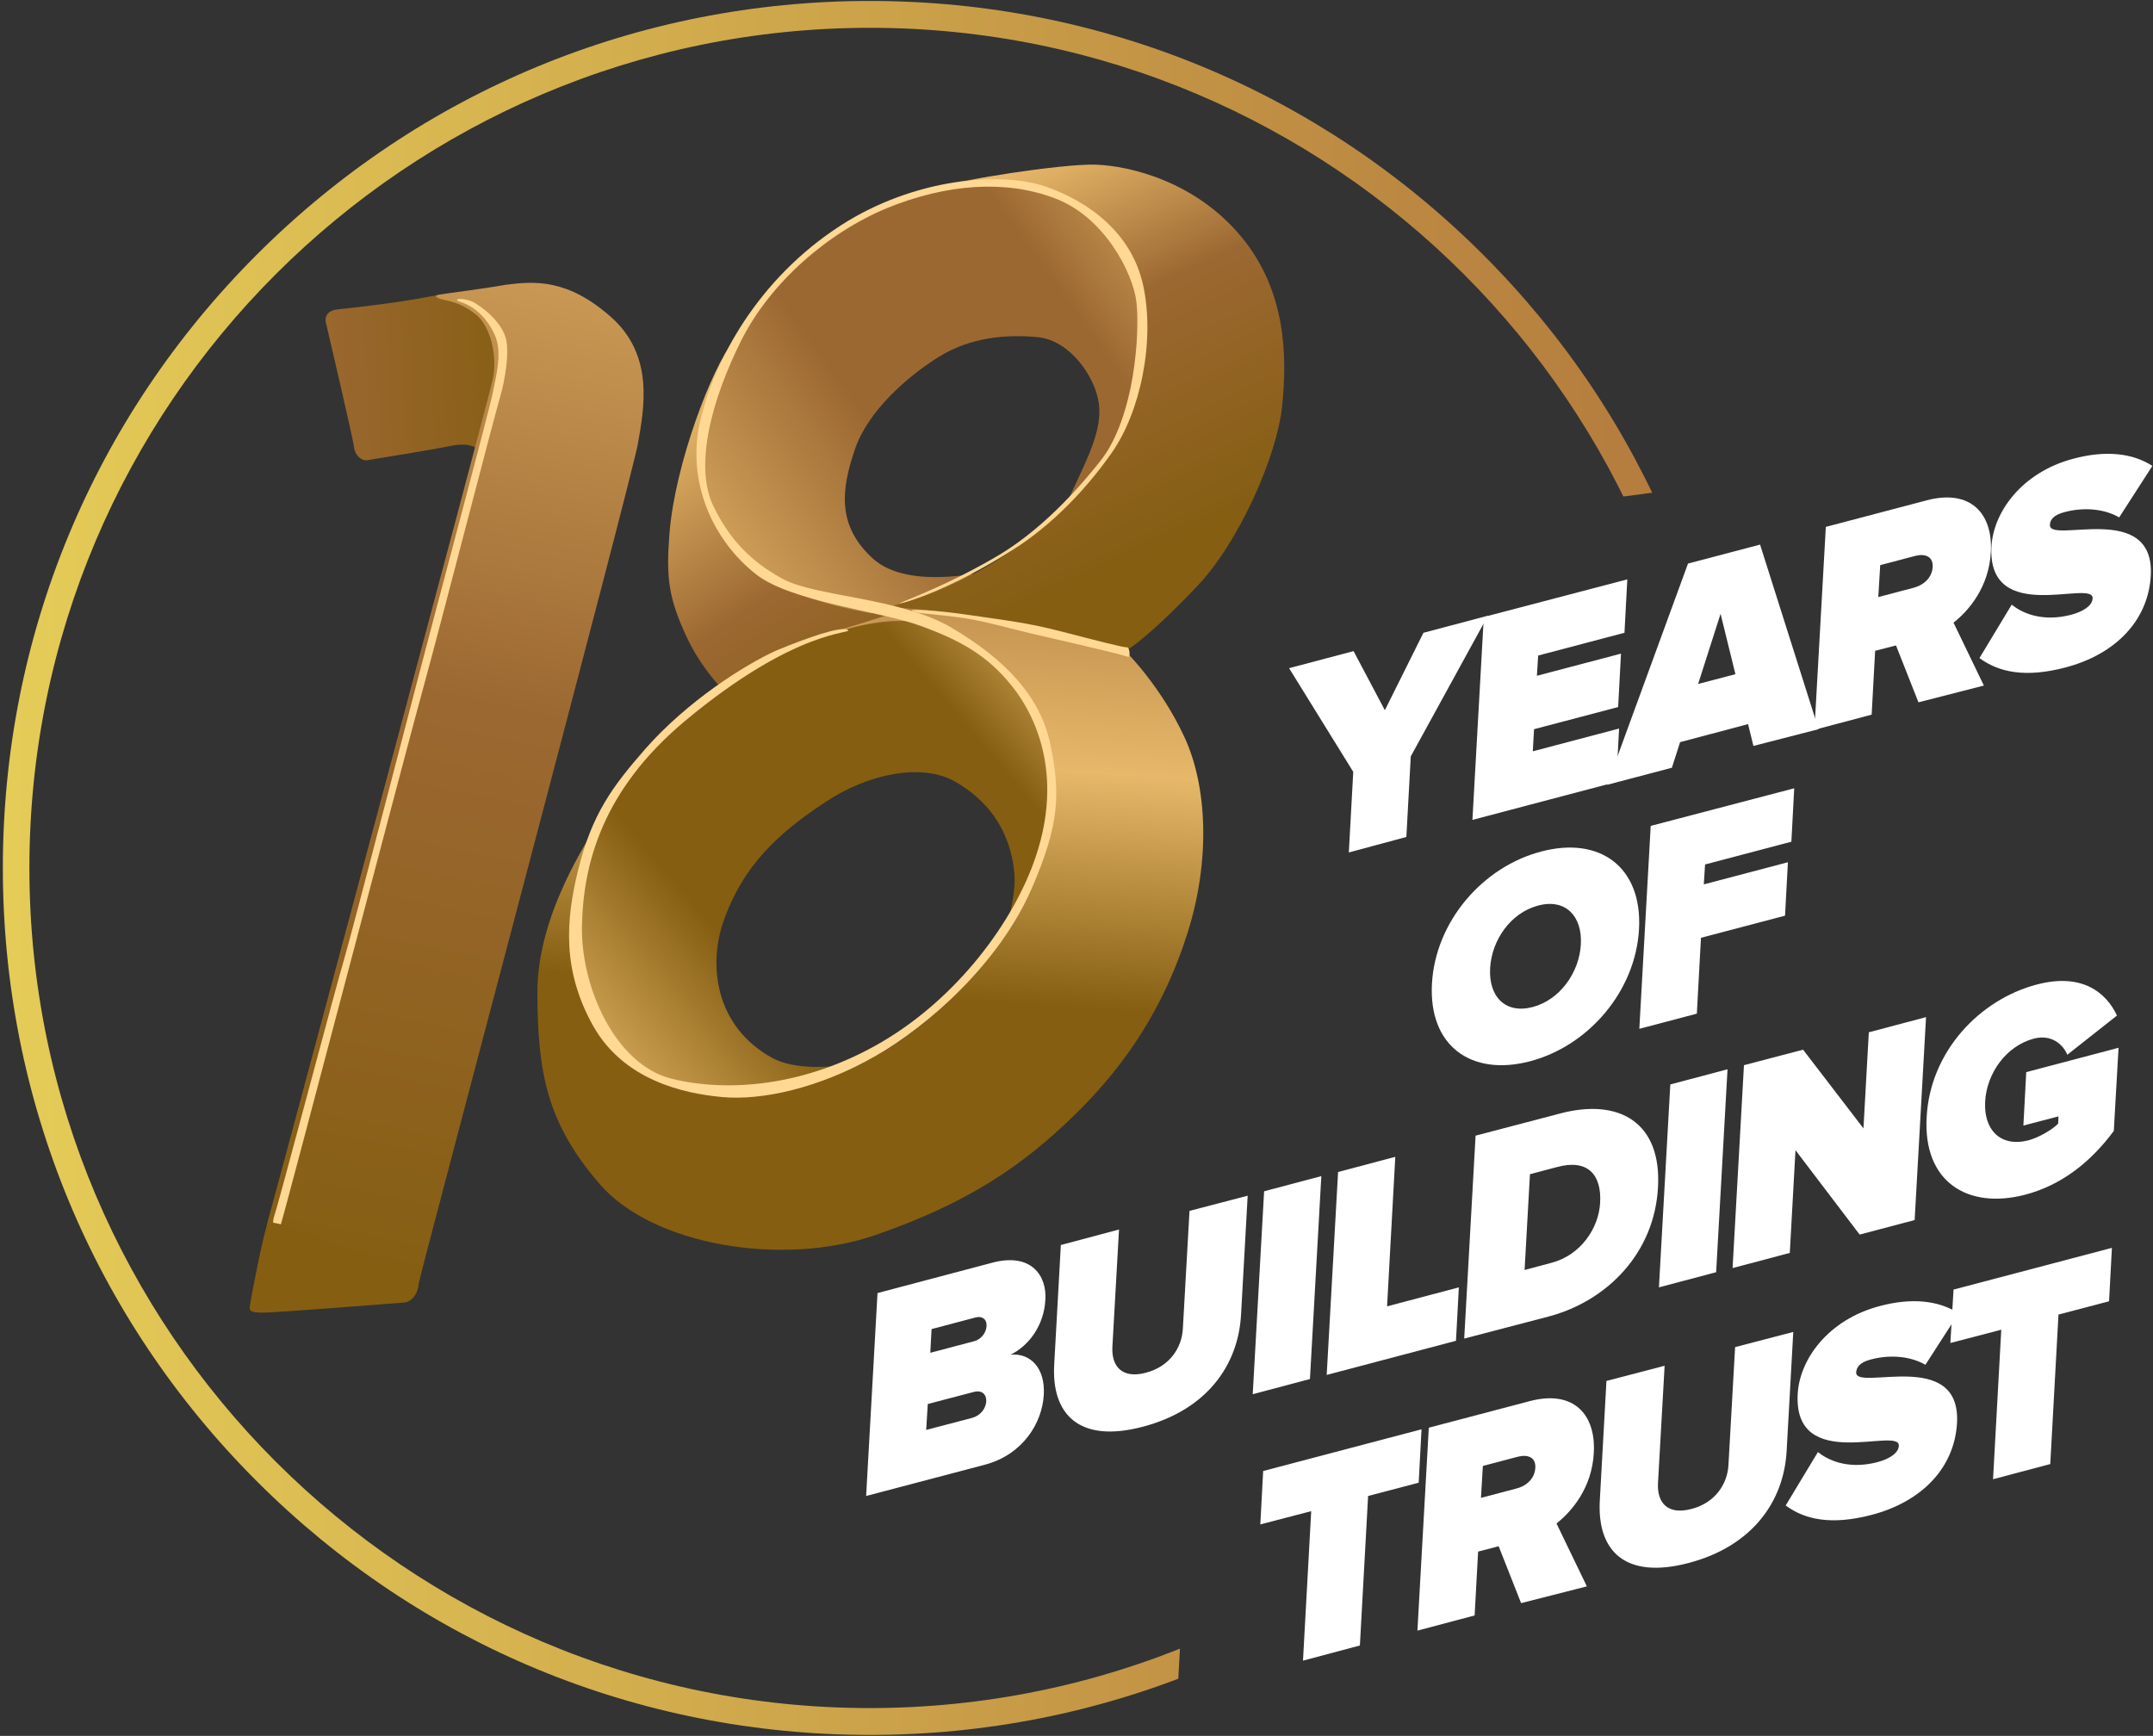<?xml version="1.0" encoding="utf-8"?>
<!-- Generator: Adobe Illustrator 26.5.0, SVG Export Plug-In . SVG Version: 6.00 Build 0)  -->
<svg version="1.1" id="Layer_1" xmlns="http://www.w3.org/2000/svg" xmlns:xlink="http://www.w3.org/1999/xlink" x="0px" y="0px"
	 viewBox="0 0 681.1 549.2" style="enable-background:new 0 0 681.1 549.2;" xml:space="preserve">
<rect x="0" y="0" width="681.1" height="549.2" fill="#333333" stroke="none"/>
<style type="text/css">
	.st0{fill:url(#SVGID_1_);}
	.st1{fill:url(#SVGID_00000001651107615680701090000004231037363866525604_);}
	.st2{fill:url(#SVGID_00000039119066511126385830000008612770101694581158_);}
	.st3{fill:url(#SVGID_00000041276705696135380880000012077858452760679814_);}
	.st4{fill:url(#SVGID_00000140693294655750589260000001152981363413106349_);}
	.st5{fill:url(#SVGID_00000052080766271569906420000010252285280447378618_);}
	.st6{fill:url(#SVGID_00000097461369872652879200000015325647959119760304_);}
	.st7{fill:#FFD894;}
	.st8{fill:#855E12;}
	.st9{fill:#FFFFFF;}
	
		.st10{clip-path:url(#SVGID_00000110439033549822236130000004122668756610218430_);fill:url(#SVGID_00000175299442101629549240000010333637467183542700_);}
</style>
<g>
	<g>
		
			<linearGradient id="SVGID_1_" gradientUnits="userSpaceOnUse" x1="408.637" y1="-71.738" x2="652.83" y2="-51.576" gradientTransform="matrix(0.762 -0.648 0.648 0.762 -56.73 509.781)">
			<stop  offset="0" style="stop-color:#E7B86A"/>
			<stop  offset="0.358" style="stop-color:#9C6832"/>
			<stop  offset="0.655" style="stop-color:#9C6832"/>
			<stop  offset="0.914" style="stop-color:#E7B86A"/>
		</linearGradient>
		<path class="st0" d="M321.3,178.8c-8.4,2.1-33.8,8.4-45.3-2.2c-11.5-10.6-9.7-22.1-5.6-34.3c4.1-12.2,16.5-23.1,26.6-29.4
			s21.7-7.2,31.5-6.2c10.1,1.1,17.9,12.5,19.1,20.8c1.2,8.3-3.6,17.5-7.5,26c-3.9,8.5-7.2,14.2-2.4,13c4.8-1.2,19.7-21.5,24.6-29.3
			c4.8-7.8,8.6-32.6,6.7-43s-13.9-27.8-19.4-31.8c-5.6-3.9-25.4-8-37.2-6.4S277,62.7,255.9,80s-29.7,35-34.5,56.7
			c-3.9,17.7-3.7,28,4.3,37.1s18.7,16.2,27.4,18.9c8.7,2.7,18.4,3.4,41,3.1C316.8,195.3,329.7,176.7,321.3,178.8z"/>
		
			<linearGradient id="SVGID_00000179616386482137650350000016396706386991933371_" gradientUnits="userSpaceOnUse" x1="447.818" y1="-114.407" x2="433.831" y2="3.805" gradientTransform="matrix(0.762 -0.648 0.648 0.762 -56.73 509.781)">
			<stop  offset="0" style="stop-color:#E7B86A"/>
			<stop  offset="0.548" style="stop-color:#9C6832"/>
			<stop  offset="1" style="stop-color:#855E12"/>
		</linearGradient>
		<path style="fill:url(#SVGID_00000179616386482137650350000016396706386991933371_);" d="M232,107.9c-6.8,8.6-18.4,38.7-20.2,60.7
			c-1.1,14-0.4,20.5,5.5,33.1s15.8,20.9,15.8,20.9s20.2-11.2,28-14.3c13-5.2,34.1-11.8,30.8-12c-3.3-0.3-30.1-2.8-46.2-11.6
			c-7-3.8-21.1-18.4-22.7-28.8c-1.1-7.5-1.7-19.6,0.9-29.8C226.2,117.3,233.4,106,232,107.9z"/>
		
			<linearGradient id="SVGID_00000096764541514621771520000017940127437934524847_" gradientUnits="userSpaceOnUse" x1="287.089" y1="27.461" x2="527.219" y2="27.461" gradientTransform="matrix(0.762 -0.648 0.648 0.762 -56.73 509.781)">
			<stop  offset="0" style="stop-color:#E7B86A"/>
			<stop  offset="0.285" style="stop-color:#855E12"/>
			<stop  offset="0.709" style="stop-color:#855E12"/>
			<stop  offset="0.914" style="stop-color:#E7B86A"/>
		</linearGradient>
		<path style="fill:url(#SVGID_00000096764541514621771520000017940127437934524847_);" d="M294.6,333.1c-3.4-2-35.8,9.7-50.5,1.5
			c-17.9-10-20-29.2-15.3-42.9c6.3-18.2,17.9-28.4,32.1-37.8c14.2-9.5,30.9-12.3,40.9-6.8c9.9,5.5,17.9,14.9,19.1,29.4
			c1.2,14.5-12.9,42.4-7.4,37.6s28.1-37.9,28.2-57.8s-7.6-34.4-19.2-46.1c-14.5-14.4-36-14.6-52-12s-31.4,8.9-50.1,25
			s-27.8,29.4-36.1,46.7c-8.3,17.3-12.3,42.6-3.9,57c8.3,14.4,32.7,27.5,43.3,29.1C234.2,357.7,298,335.1,294.6,333.1z"/>
		
			<linearGradient id="SVGID_00000028302395705421066060000010147136804177326995_" gradientUnits="userSpaceOnUse" x1="507.146" y1="-67.04" x2="378.238" y2="65.26" gradientTransform="matrix(0.762 -0.648 0.648 0.762 -56.73 509.781)">
			<stop  offset="0" style="stop-color:#9C6832"/>
			<stop  offset="0.596" style="stop-color:#E7B86A"/>
			<stop  offset="1" style="stop-color:#855E12"/>
		</linearGradient>
		<path style="fill:url(#SVGID_00000028302395705421066060000010147136804177326995_);" d="M356.6,206.6c0,0-38.4-9.6-50.2-11.3
			c-5.7-0.8-14.7-2.2-21.3-1.7c-2.6,0.2-11.5,3.4-16.8,4.9c-10.2,3-15.1,3.4-39.3,17.7c-18,10.6-35.8,37.4-39.4,43.5
			c-3.6,6.1-19.7,29.7-19.6,54.5c0.1,24.7,2.8,40.9,19.7,60.4c16.8,19.5,58,26.3,87.4,16.1c29.3-10.2,46.3-21.8,63-38.1
			s28.4-34.7,35.6-57.5c7.2-22.8,6.3-46.3-1.1-62.1C367.3,217.3,356.6,206.6,356.6,206.6z M326.8,224.3c6.8,13,7.6,30.2,1,49.1
			c-6.6,18.9-17.7,33.5-30.5,45.8c-12.8,12.2-31.3,22-45.4,24.7c-14.1,2.8-32.2,4.9-45.7-3.1c-13.5-8-23.2-22.2-24.6-34.8
			c-1.3-12.6,1.4-34.5,10.6-49.2c8.7-13.9,19.1-26.1,28.1-33.8c9-7.7,29.9-18.2,40.8-21.8c10.9-3.7,20.9-6.2,31.9-3.8
			C305.7,200.2,319.4,210,326.8,224.3z"/>
		
			<linearGradient id="SVGID_00000077315717274014035800000012792052117848202654_" gradientUnits="userSpaceOnUse" x1="562.856" y1="-108.538" x2="528.933" y2="14.817" gradientTransform="matrix(0.762 -0.648 0.648 0.762 -56.73 509.781)">
			<stop  offset="0" style="stop-color:#E7B86A"/>
			<stop  offset="0.409" style="stop-color:#9C6832"/>
			<stop  offset="1" style="stop-color:#855E12"/>
		</linearGradient>
		<path style="fill:url(#SVGID_00000077315717274014035800000012792052117848202654_);" d="M356,206c0,0,6.1-3.1,22.5-20.3
			c13.6-14.2,25.5-41.6,27.1-57.2c1.6-15.6,1.4-36.4-13-53.7c-14.4-17.3-34.9-22.3-45.9-22.7c-11-0.4-47.2,5.6-40.6,5.6
			s22.9-1.5,35.4,7.5c5.5,4,17.5,14.5,19,28.7s0.3,27.5-5.9,40.2s-12.1,21.6-26.5,33.9s-31,19.2-39.4,21.8
			c-8.3,2.7-15.7,4.3-11.7,4.5c1.2,0.1,3.8-2.1,8.7-1.9c11.4,0.5,30.6,3.8,39,5.6C336.6,200.6,356,206,356,206z"/>
		<g>
			
				<linearGradient id="SVGID_00000122691233730853518240000008092896045707248262_" gradientUnits="userSpaceOnUse" x1="298.305" y1="-237.366" x2="417.885" y2="-144.964" gradientTransform="matrix(0.762 -0.648 0.648 0.762 -56.73 509.781)">
				<stop  offset="0" style="stop-color:#E7B86A"/>
				<stop  offset="0.548" style="stop-color:#9C6832"/>
				<stop  offset="1" style="stop-color:#855E12"/>
			</linearGradient>
			<path style="fill:url(#SVGID_00000122691233730853518240000008092896045707248262_);" d="M103.1,102.1c0.5,2.1,8.7,37.1,8.9,39.4
				s2.2,4.4,4.2,4.1c6.8-1.1,22.1-3.6,26.3-4.5c5.6-1.2,9.6,0.1,10.6,4.1c1,3.9-2.3,21-2.3,21l22.2-4c0,0,0.9-43.6,0.7-57.1
				S148.8,91.3,136,93.8c-9,1.8-22.4,3.4-29.4,4.1C103.7,98.3,102.6,100.1,103.1,102.1z"/>
			
				<linearGradient id="SVGID_00000007388954103421026720000000293103371492901294_" gradientUnits="userSpaceOnUse" x1="520.476" y1="-224.809" x2="195.708" y2="27.94" gradientTransform="matrix(0.762 -0.648 0.648 0.762 -56.73 509.781)">
				<stop  offset="0" style="stop-color:#E7B86A"/>
				<stop  offset="0.548" style="stop-color:#9C6832"/>
				<stop  offset="1" style="stop-color:#855E12"/>
			</linearGradient>
			<path style="fill:url(#SVGID_00000007388954103421026720000000293103371492901294_);" d="M139,93.2c-2.3,0.4-0.4,1.3,1.6,1.7
				c2.7,0.6,6.1,1.4,10.2,4.8c4.1,3.5,6.7,12.3,5.1,20.3c-1.3,6.3-70.4,263.9-71.3,266.8c-0.9,2.9,1.1,3.7,3.7,4.5
				s38.1,16.4,40.4,17.2c2.3,0.8,3.3,0.7,3.8-2.6c0.5-3.2,67.4-254.6,69.3-265.5c1.9-10.9,5.3-27.8-8.4-40s-24.2-11.5-33.4-10.3
				C152.7,91.4,142.7,92.6,139,93.2z"/>
			<path class="st7" d="M150.3,95.9c4.9,3,9.1,7.6,9.9,11.9c0.8,4.3-0.3,12.1-2.1,18.2c-1.8,6-18.9,72.3-23.6,89.4
				c-4.8,17.1-44.6,169.2-45.7,172.1c-1,2.9-3.3,0.8-2-2.9s19.6-73,22-80.9s26.4-100.8,28.9-109.9c2.4-9.2,17.2-64.4,18.2-69.6
				c1-5.2,3.2-12.8,0.5-18.5c-2.7-5.7-6.8-8.9-10.5-10.1C142.1,94.4,147.3,94,150.3,95.9z"/>
			<path class="st8" d="M84.7,387.1c-1.4,3-5.1,22.6-5.6,25.6c-0.4,2.2,0.2,2.5,3.7,2.6c3.6,0.1,42.2-3,45.1-3.2
				c3-0.2,5.4-4.9,4-6.7C130.6,403.6,86.1,384.1,84.7,387.1z"/>
		</g>
		<path class="st7" d="M268.2,199.3c2,1.3-15.9-0.9-51.5,28.8c-26.2,21.9-32.2,45.3-32.6,64.8c-0.4,19.5,10.6,44,28.4,48.4
			c17.8,4.4,42.5,2.4,66.4-11.6s41.9-38.1,48.8-58.8c8.6-25.7,0.1-44.4-7.7-54c-7.7-9.6-16.2-14.3-28.8-18.9
			c-12.5-4.6-40.8-7.6-51.9-16.2c-13.6-10.6-22.3-29.2-17.8-48.6c4.4-18.9,18-44.8,44.5-61.9c23.3-15,50.7-17.1,64.7-12.3
			c14,4.8,27.3,14.9,30.9,31.1c3.9,17.7-0.8,40.3-10,53.3c-8.1,11.5-18.7,22.6-31.1,30.5c-18.9,12.1-33.6,16.7-35.7,17
			c-2.1,0.3,12.1-4.2,29.7-14.4c9.1-5.2,20.6-14.3,33.4-30.4c11.3-14.1,12.7-41.4,11.6-50.6s-10.2-27-25.9-32.8
			c-15.6-5.9-34.2-4.5-52.9,3.1c-18.6,7.7-36.8,23.3-46.2,41.9c-9.3,18.6-15.1,39.7-8.7,52.7c4.8,9.7,11.1,16.9,21.7,22.7
			s37.2,5.8,53.7,15.6s27.9,21.4,31.1,36.9c3.2,15.5,2.9,25.2-6,45.7c-10.2,23.3-32.4,43.2-49.5,52.9c-17.9,10.2-35.9,14-48.2,12.9
			c-12.3-1.1-31.3-5.3-41-22.6c-9.7-17.4-8.7-33.1-4.7-49.3c4.4-17.7,10.8-26.3,21.1-38.1c13.4-15.3,31.8-26.9,41.6-31.3
			C255.5,201.7,266.1,198,268.2,199.3z"/>
		<path class="st7" d="M288.7,193.3c-2.3-0.7,6.8-0.4,18.8,1.4c11.4,1.7,17.5,2.3,28.3,5.1c10.8,2.8,19.7,5.1,20.7,5
			c0.9-0.1,1.2,3.4,0.3,3c-1-0.4-9.3-2.5-25.1-6.1c-15.9-3.6-19.7-5.3-30-6.6C289.7,193.7,291.5,194.2,288.7,193.3z"/>
	</g>
	<g>
		<g>
			<g>
				<path class="st9" d="M426.7,269.7l1.4-25.5l-20.3-32.8l20.4-5.4l9.9,18.7l12.2-24.5l20.4-5.4l-24.4,44.5l-1.4,25.5L426.7,269.7z
					"/>
				<path class="st9" d="M465.8,259.4l3.6-64.2l45.4-11.9l-0.9,16.9l-27.3,7.2l-0.4,6.4l26.6-7l-0.9,16.9l-26.6,7l-0.4,7l27.3-7.2
					l-0.9,16.9L465.8,259.4z"/>
				<path class="st9" d="M554.7,236l-1.7-6.9l-21.5,5.7l-2.6,8.1l-20.5,5.4l25.6-70l22.8-6l18.5,58.4L554.7,236z M544.3,194.2
					l-7.1,22.2l11.8-3.1L544.3,194.2z"/>
				<path class="st9" d="M606.9,222.2l-7.1-18l-6.6,1.7l-1.1,20.2l-18.1,4.8l3.6-64.2l31.9-8.4c14-3.7,21,4.3,20.3,16.4
					c-0.6,11.1-7,18.5-11.8,22.3l9.6,19.9L606.9,222.2z M611.4,179.4c0.2-3.5-2.6-4.3-5.6-3.5l-11,2.9l-0.6,10.1l11-2.9
					C608.2,185.3,611.2,183,611.4,179.4z"/>
				<path class="st9" d="M626.2,208.2l10.2-16.9c4.2,3.4,10.8,5.3,18.8,3.2c3.4-0.9,6.7-2.7,6.8-5.2c0.3-6.2-33.4,8.9-32-16.4
					c0.6-10.9,9.6-23.5,26-27.8c9.8-2.6,18.4-1.9,24.9,2.3l-10.5,16.3c-5-2.9-11.6-3.2-17.2-1.7c-3.6,0.9-4.7,2.5-4.7,4.1
					c-0.3,6.1,33.2-7.9,31.9,16c-0.8,14.1-11,24.9-27.1,29.1C640.7,214.5,632.3,212.7,626.2,208.2z"/>
			</g>
		</g>
		<g>
			<g>
				<path class="st9" d="M453,311.2c1.1-19.7,16.1-37,34.6-41.8c18.5-4.9,32,4.9,30.9,24.6c-1.1,19.7-16.1,37-34.6,41.8
					C465.4,340.6,451.9,330.9,453,311.2z M500.1,298.8c0.5-8.9-4.8-14.6-13.5-12.3c-8.7,2.3-14.7,10.9-15.2,19.8
					c-0.5,9,4.8,14.6,13.5,12.3C493.5,316.3,499.6,307.7,500.1,298.8z"/>
				<path class="st9" d="M518.6,325.5l3.6-64.2l45.4-11.9l-0.9,16.9l-27.3,7.2l-0.4,6.3l26.6-7l-0.9,16.9l-26.6,7l-1.3,24
					L518.6,325.5z"/>
			</g>
		</g>
		<g>
			<g>
				<path class="st9" d="M274,473.3l3.6-64.2l36.3-9.6c12.4-3.3,17.3,4.2,16.8,11.7c-0.4,8-5.1,14.5-11,17.4
					c6.4-0.6,11,4.4,10.5,12.7c-0.5,8.9-6.6,18.9-18.6,22.1L274,473.3z M312,443.4c0.1-2.3-1.4-3.7-4-3l-14.5,3.8l-0.5,8.2l14.5-3.8
					C310.1,447.9,311.8,445.8,312,443.4z M312.1,419.5c0.1-2.2-1.5-3.2-3.4-2.7l-14,3.7l-0.4,7.5l14-3.7
					C310.2,423.8,312,421.8,312.1,419.5z"/>
				<path class="st9" d="M333.5,431.7l2.1-37.8L354,389l-2.1,37.2c-0.3,6.2,3.2,10.1,10.6,8.1c7.4-1.9,11.4-7.8,11.7-14l2.1-37.2
					l18.4-4.8l-2.1,37.7c-0.9,16-10.9,30.1-31.1,35.4C341.4,456.7,332.6,447.5,333.5,431.7z"/>
				<path class="st9" d="M396.3,441.1l3.6-64.2l18.1-4.8l-3.6,64.2L396.3,441.1z"/>
				<path class="st9" d="M419.7,435l3.6-64.2l18.1-4.8l-2.6,47.3l22.7-6l-0.9,16.9L419.7,435z"/>
				<path class="st9" d="M463.2,423.5l3.6-64.2l26.7-7c18.8-5,32.2,2.9,31,23.4c-1.1,20.5-15.8,35.8-34.5,40.8L463.2,423.5z
					 M506.2,380.5c0.5-8.7-3.8-13.9-13.5-11.3l-8.7,2.3l-1.7,30.3l8.6-2.3C500,397.1,505.8,388.6,506.2,380.5z"/>
				<path class="st9" d="M524.8,407.3l3.6-64.2l18.1-4.8l-3.6,64.2L524.8,407.3z"/>
				<path class="st9" d="M588.3,390.6l-20.3-26.7l-1.8,32.5l-18.1,4.8l3.6-64.2l18.7-4.9l19.1,24.9l1.7-30.4l18.1-4.8l-3.6,64.2
					L588.3,390.6z"/>
				<path class="st9" d="M609.5,353.4c1.1-20.6,16.6-37.1,34.8-41.9c14.3-3.8,22,2.5,25.4,9.8l-15.7,12.4c-1.5-3.5-5.2-6.5-10.6-5.1
					c-8.7,2.3-14.9,10.9-15.4,19.9c-0.5,9,4.9,14.5,13.6,12.3c3.4-0.9,7.5-3.3,9.5-5.3l0.1-2.3l-11.1,2.9l0.9-16.9l29.2-7.7
					l-1.5,26.3c-7.1,9.6-16.3,17.1-28.1,20.2C622.4,382.7,608.3,373.9,609.5,353.4z"/>
				<path class="st9" d="M412.2,525.4l2.6-47.3l-16.1,4.2l0.9-16.9l50.1-13.2l-0.9,16.9l-16,4.2l-2.6,47.3L412.2,525.4z"/>
				<path class="st9" d="M481.2,507.2l-7.1-18l-6.5,1.7l-1.1,20.2l-18.1,4.8l3.6-64.2l31.9-8.4c14-3.7,21,4.3,20.3,16.4
					c-0.6,11.1-7,18.5-11.8,22.3l9.6,19.9L481.2,507.2z M485.7,464.4c0.2-3.5-2.6-4.3-5.6-3.5l-11,2.9l-0.6,10.1l11-2.9
					C482.6,470.3,485.5,468,485.7,464.4z"/>
				<path class="st9" d="M506.1,474.7l2.1-37.8l18.4-4.8l-2.1,37.2c-0.3,6.2,3.1,10.1,10.6,8.1c7.4-1.9,11.4-7.8,11.7-14l2.1-37.2
					l18.4-4.8l-2.1,37.7c-0.9,16-10.9,30.1-31,35.4C514,499.8,505.2,490.6,506.1,474.7z"/>
				<path class="st9" d="M564.9,476.3l10.2-16.9c4.2,3.4,10.8,5.3,18.8,3.2c3.4-0.9,6.7-2.7,6.8-5.2c0.3-6.2-33.4,8.9-32-16.4
					c0.6-10.9,9.6-23.5,26-27.8c9.8-2.6,18.4-1.9,24.9,2.3l-10.5,16.3c-5-2.9-11.6-3.2-17.2-1.7c-3.6,0.9-4.6,2.5-4.7,4.1
					c-0.3,6.1,33.2-7.9,31.9,16c-0.8,14.1-11,24.9-27.1,29.1C579.4,482.6,570.9,480.8,564.9,476.3z"/>
				<path class="st9" d="M630.5,468l2.6-47.3l-16.1,4.2L618,408l50.1-13.2l-0.9,16.9l-16,4.2l-2.6,47.3L630.5,468z"/>
			</g>
		</g>
	</g>
	<g>
		<defs>
			<path id="SVGID_00000120534847009199329530000008332149746015163289_" d="M571.6,149.5L437.7,167l-37.3,46.1l27.4,90l-46.1,68.1
				l-11,196.5c0,0-69.2,72.5-273.4-31.8S-39.9,135.2,57.8,45.2S290.5-75.6,423.4-9.7S571.6,149.5,571.6,149.5z"/>
		</defs>
		<clipPath id="SVGID_00000027576110002384282780000008414584692143456948_">
			<use xlink:href="#SVGID_00000120534847009199329530000008332149746015163289_"  style="overflow:visible;"/>
		</clipPath>
		
			<linearGradient id="SVGID_00000177486321265518038310000001170058092139587493_" gradientUnits="userSpaceOnUse" x1="0.869" y1="274.606" x2="549.486" y2="274.606">
			<stop  offset="0" style="stop-color:#E5CC57"/>
			<stop  offset="1" style="stop-color:#B2783C"/>
		</linearGradient>
		
			<path style="clip-path:url(#SVGID_00000027576110002384282780000008414584692143456948_);fill:url(#SVGID_00000177486321265518038310000001170058092139587493_);" d="
			M275.2,548.9c-73.3,0-142.2-28.5-194-80.3c-51.8-51.8-80.3-120.7-80.3-194s28.5-142.2,80.3-194s120.7-80.3,194-80.3
			s142.2,28.5,194,80.3c51.8,51.8,80.3,120.7,80.3,194s-28.5,142.2-80.3,194C417.3,520.4,348.4,548.9,275.2,548.9z M275.2,8.8
			C128.6,8.8,9.3,128,9.3,274.6c0,146.6,119.3,265.8,265.8,265.8c146.6,0,265.8-119.3,265.8-265.8C541,128,421.8,8.8,275.2,8.8z"/>
	</g>
</g>
</svg>
